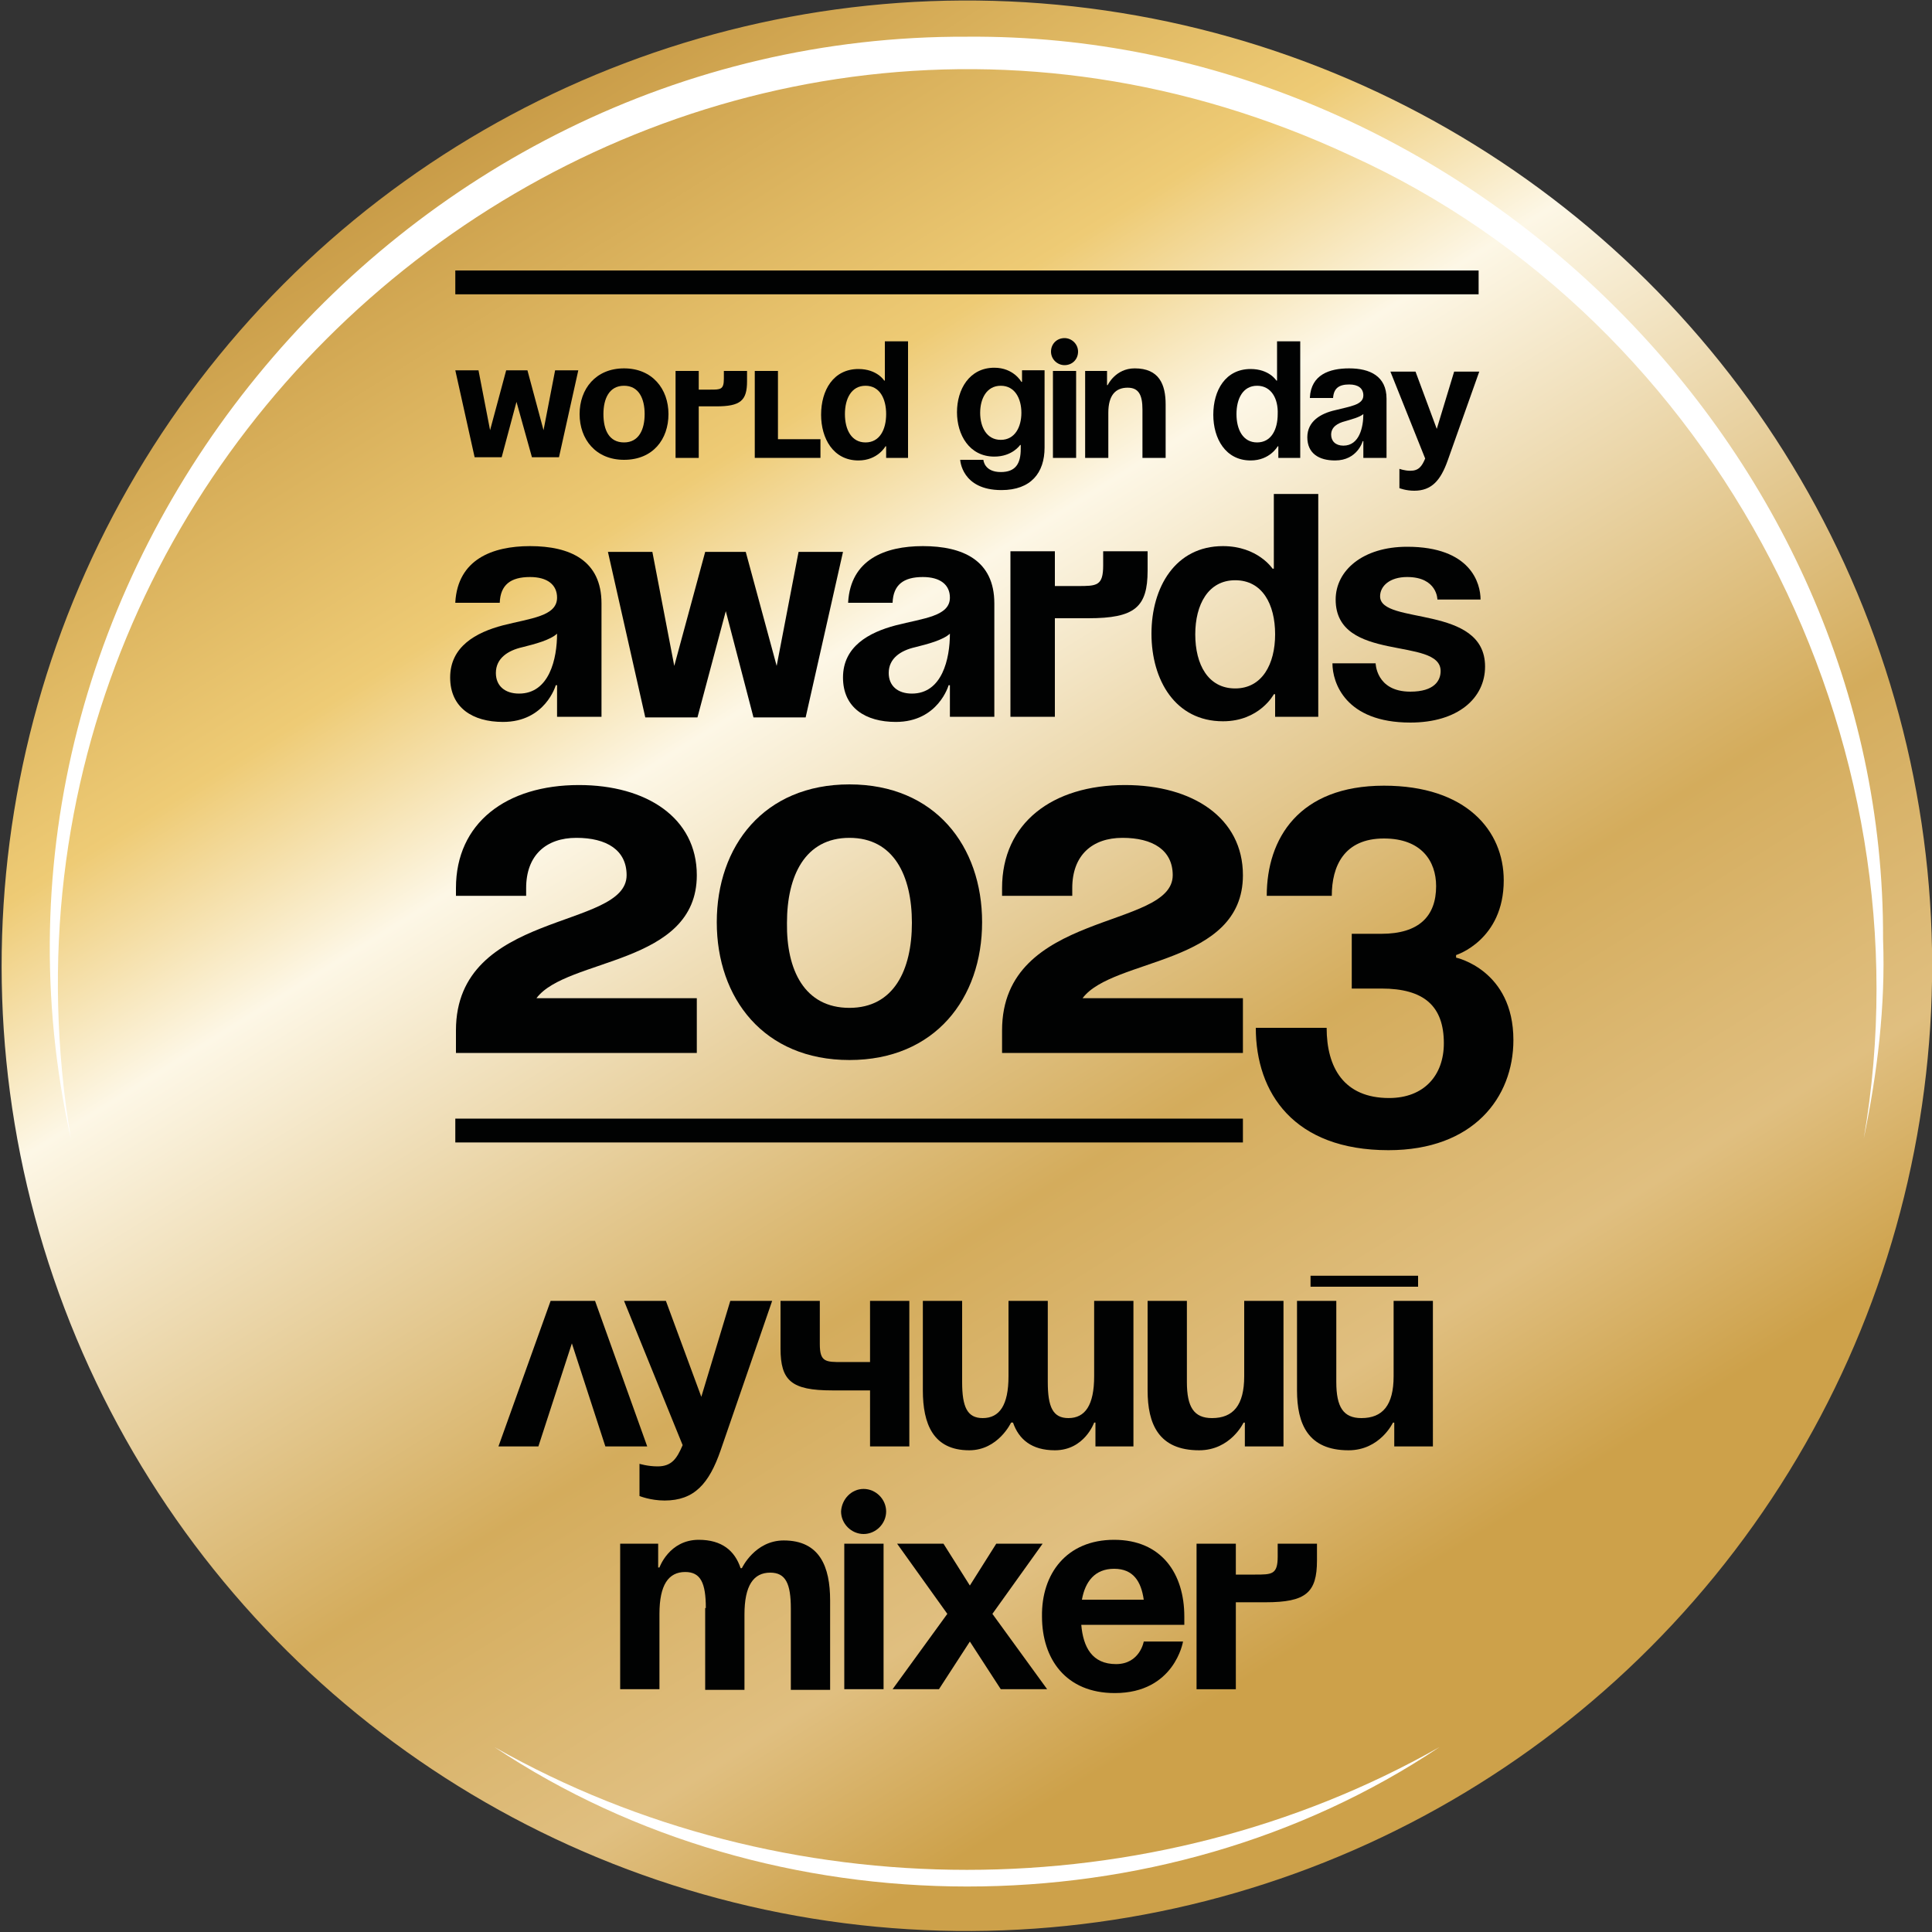 <?xml version="1.0" encoding="utf-8"?>
<!-- Generator: Adobe Illustrator 28.2.0, SVG Export Plug-In . SVG Version: 6.00 Build 0)  -->
<svg version="1.1" id="Layer_1" xmlns="http://www.w3.org/2000/svg" xmlns:xlink="http://www.w3.org/1999/xlink" x="0px" y="0px"
	 viewBox="0 0 300 300" style="enable-background:new 0 0 300 300;" xml:space="preserve">
<rect x="0" y="0" width="300" height="300" fill="#333333" stroke="none"/>
<style type="text/css">
	
		.st0{clip-path:url(#SVGID_00000075140222652281864300000013086818454344820883_);fill:url(#SVGID_00000122697245009251982920000011075003401968068769_);}
	.st1{fill:#FFFFFF;}
	.st2{fill:#010202;}
</style>
<g>
	<defs>
		
			<ellipse id="SVGID_1_" transform="matrix(0.16 -0.987 0.987 0.16 -21.944 274.209)" cx="150.2" cy="150" rx="149.9" ry="149.9"/>
	</defs>
	<clipPath id="SVGID_00000136406921232047818550000017703220040393348781_">
		<use xlink:href="#SVGID_1_"  style="overflow:visible;"/>
	</clipPath>
	
		<linearGradient id="SVGID_00000019641219186192782800000006394799060645132456_" gradientUnits="userSpaceOnUse" x1="11.74" y1="-72.7" x2="277.649" y2="355.066">
		<stop  offset="0.196" style="stop-color:#C1923E"/>
		<stop  offset="0.348" style="stop-color:#EECB75"/>
		<stop  offset="0.417" style="stop-color:#FDF7E6"/>
		<stop  offset="0.592" style="stop-color:#D4AC5C"/>
		<stop  offset="0.689" style="stop-color:#E0BF80"/>
		<stop  offset="0.753" style="stop-color:#CDA14A"/>
	</linearGradient>
	
		<rect x="-29.7" y="-29.9" style="clip-path:url(#SVGID_00000136406921232047818550000017703220040393348781_);fill:url(#SVGID_00000019641219186192782800000006394799060645132456_);" width="359.8" height="359.8"/>
</g>
<path class="st1" d="M11,176.8C-8.4,89.6,61.1,5.3,150.2,5.7c76.2-0.6,142.5,63.7,142.2,140.1c0.4,10.4-0.9,20.9-3,31
	c10.7-61.9-22.7-126.9-79.8-152.7C106.2-24-7.6,64.9,11,176.8L11,176.8z"/>
<path class="st1" d="M76.8,271.3c44.8,25.4,101.9,25.4,146.7,0C180.3,300.2,120,300.1,76.8,271.3L76.8,271.3z"/>
<g>
	<path class="st2" d="M85.5,202h6.9l8.1,22.6h-6.5l-5.2-16l-5.2,16h-6.2L85.5,202z"/>
	<path class="st2" d="M111.9,225.2c-1.8,5.2-4.1,7.8-8.7,7.8c-2.2,0-3.9-0.7-3.9-0.7v-5c0,0,1.3,0.4,2.8,0.4c2.2,0,3-1.2,3.9-3.3
		L96.9,202h6.5l5.5,14.9l4.5-14.9h6.5L111.9,225.2z"/>
	<path class="st2" d="M141.2,224.6h-6.1v-8.7h-5.9c-6.3,0-8-1.5-8-6.5V202h6.1v6.7c0,2.8,0.9,2.8,3.5,2.8h4.3V202h6.1V224.6z"/>
	<path class="st2" d="M162.7,214.6c0,3.9,0.8,5.6,3.2,5.6c2.6,0,4-2,4-6.5V202h6.1v22.6h-5.9v-3.7h-0.2c0,0-1.5,4.3-6.1,4.3
		c-3.6,0-5.6-1.7-6.5-4.3h-0.3c0,0-2,4.3-6.5,4.3c-5.6,0-7.2-4.1-7.2-9.3V202h6.1v12.6c0,3.9,0.8,5.6,3.2,5.6c2.6,0,4-2,4-6.5V202
		h6.1V214.6z"/>
	<path class="st2" d="M199.2,224.6h-5.9v-3.7h-0.2c0,0-2,4.3-6.9,4.3c-6.3,0-8-4.1-8-9.3V202h6.1v12.6c0,3.9,1.1,5.6,3.9,5.6
		c3.3,0,5-2,5-6.5V202h6.1V224.6z"/>
	<path class="st2" d="M222.4,224.6h-5.9v-3.7h-0.2c0,0-2,4.3-6.9,4.3c-6.3,0-8-4.1-8-9.3V202h6.1v12.6c0,3.9,1.1,5.6,3.9,5.6
		c3.3,0,5-2,5-6.5V202h6.1V224.6z M203.5,198.1h16.7v1.7h-16.7V198.1z"/>
	<path class="st2" d="M109.6,249.7c0-3.9-0.8-5.6-3.2-5.6c-2.6,0-4,2-4,6.5v11.7h-6.1v-22.6h5.9v3.7h0.2c0,0,1.5-4.3,6.1-4.3
		c3.6,0,5.6,1.7,6.5,4.4l0,0h0.2c0,0,2-4.3,6.5-4.3c5.6,0,7.2,4.1,7.2,9.3v13.9h-6.1v-12.6c0-3.9-0.8-5.6-3.2-5.6c-2.6,0-4,2-4,6.5
		v11.7h-6.1V249.7z"/>
	<path class="st2" d="M134.1,231.2c1.9,0,3.5,1.6,3.5,3.5c0,1.9-1.6,3.5-3.5,3.5c-1.9,0-3.5-1.6-3.5-3.5
		C130.7,232.8,132.2,231.2,134.1,231.2z M137.2,262.3h-6.1v-22.6h6.1V262.3z"/>
	<path class="st2" d="M150.6,246.2l4.1-6.5h7.2l-7.8,10.9l8.5,11.7h-7.2l-4.8-7.4l-4.8,7.4h-7.2l8.5-11.7l-7.8-10.9h7.2L150.6,246.2
		z"/>
	<path class="st2" d="M173,239.1c7.4,0,10.9,5.3,10.9,11.9c0,0.5,0,1.3,0,1.3h-16c0.3,3.5,1.7,6.1,5.4,6.1c3.7,0,4.3-3.5,4.3-3.5
		h6.1c0,0-1.3,8-10.6,8c-7.6,0-11.3-5.3-11.3-11.9C161.7,244.4,165.6,239.1,173,239.1z M168,248.4h9.6c-0.4-2.8-1.6-4.8-4.6-4.8
		C170,243.6,168.5,245.6,168,248.4z"/>
	<path class="st2" d="M185.8,239.7h6.1v4.8h3c2.6,0,3.5,0,3.5-2.8v-2h6.1v2.6c0,5-1.7,6.5-8,6.5h-4.6v13.5h-6.1V239.7z"/>
</g>
<g>
	<g>
		<path class="st2" d="M108.1,163.5H70.8V160c0-18.7,26.5-15.6,26.5-24.1c0-3.9-3.1-5.8-7.8-5.8c-4.7,0-7.8,2.7-7.8,7.8v1.2H70.8
			v-1.2c0-10.1,7.8-16,19.1-16c10.5,0,18.3,5.1,18.3,14c0,14-20.2,12.8-24.9,19.1h24.9V163.5z"/>
		<path class="st2" d="M131.9,121.8c13.3,0,20.6,9.6,20.6,21.4s-7.3,21.4-20.6,21.4s-20.6-9.6-20.6-21.4S118.6,121.8,131.9,121.8z
			 M131.9,156.5c6.9,0,9.7-5.9,9.7-13.2c0-7.3-2.8-13.2-9.7-13.2c-6.9,0-9.7,5.9-9.7,13.2C122.1,150.6,124.9,156.5,131.9,156.5z"/>
		<path class="st2" d="M193,163.5h-37.4V160c0-18.7,26.5-15.6,26.5-24.1c0-3.9-3.1-5.8-7.8-5.8s-7.8,2.7-7.8,7.8v1.2h-10.9v-1.2
			c0-10.1,7.8-16,19.1-16c10.5,0,18.3,5.1,18.3,14c0,14-20.2,12.8-24.9,19.1H193V163.5z"/>
	</g>
	<g>
		<path class="st2" d="M80.2,62.4l-2.3,8.6h-4.2l-3-13.5h3.6l1.8,9.3l2.5-9.3h3.3l2.5,9.3l1.8-9.3h3.6l-3,13.5h-4.2L80.2,62.4z"/>
		<path class="st2" d="M96.9,57.2c4.4,0,6.9,3.2,6.9,7.1c0,3.9-2.4,7.1-6.9,7.1c-4.4,0-6.9-3.2-6.9-7.1C90,60.4,92.5,57.2,96.9,57.2
			z M96.9,68.7c2.3,0,3.2-2,3.2-4.4c0-2.4-0.9-4.4-3.2-4.4c-2.3,0-3.2,2-3.2,4.4C93.7,66.8,94.6,68.7,96.9,68.7z"/>
		<path class="st2" d="M104.9,57.6h3.6v2.9h1.8c1.6,0,2.1,0,2.1-1.7v-1.2h3.6v1.6c0,3-1,3.9-4.8,3.9h-2.7v8h-3.6V57.6z"/>
		<path class="st2" d="M127.4,71.1h-10.2V57.6h3.6v10.6h6.6V71.1z"/>
		<path class="st2" d="M141.1,71.1h-3.5v-1.8h-0.1c0,0-1.2,2.2-4.2,2.2c-3.9,0-5.8-3.4-5.8-7.1c0-3.8,1.9-7.1,5.8-7.1
			c2.9,0,4,1.8,4,1.8h0.1v-6.1h3.6V71.1z M134.4,59.9c-2.2,0-3.2,2-3.2,4.4c0,2.4,1,4.4,3.2,4.4c2.2,0,3.2-2,3.2-4.4
			C137.6,61.9,136.6,59.9,134.4,59.9z"/>
		<path class="st2" d="M162.2,69.5c0,3.9-2.1,6.6-6.7,6.6c-6.2,0-6.4-4.7-6.4-4.7h3.6c0,0,0.1,1.9,2.7,1.9c2.3,0,3.1-1.3,3.1-3.6
			v-0.6h-0.1c0,0-1.2,1.8-4,1.8c-3.9,0-5.8-3.4-5.8-6.9c0-3.5,1.9-6.9,5.8-6.9c3,0,4.2,2.2,4.2,2.2h0.1v-1.8h3.5V69.5z M155.4,59.9
			c-2.2,0-3.2,2-3.2,4.2s1,4.2,3.2,4.2c2.2,0,3.2-2,3.2-4.2S157.6,59.9,155.4,59.9z"/>
		<path class="st2" d="M165.3,52.5c1.1,0,2.1,0.9,2.1,2.1s-0.9,2.1-2.1,2.1c-1.1,0-2.1-0.9-2.1-2.1S164.1,52.5,165.3,52.5z
			 M167.1,71.1h-3.6V57.6h3.6V71.1z"/>
		<path class="st2" d="M168.4,57.6h3.5v2.2h0.1c0,0,1.2-2.6,4.2-2.6c3.8,0,4.8,2.5,4.8,5.6v8.3h-3.6v-7.5c0-2.3-0.6-3.4-2.3-3.4
			c-1.9,0-3,1.2-3,3.9v7h-3.6V57.6z"/>
		<path class="st2" d="M202,71.1h-3.5v-1.8h-0.1c0,0-1.2,2.2-4.2,2.2c-3.9,0-5.8-3.4-5.8-7.1c0-3.8,1.9-7.1,5.8-7.1
			c2.9,0,4,1.8,4,1.8h0.1v-6.1h3.6V71.1z M195.2,59.9c-2.2,0-3.2,2-3.2,4.4c0,2.4,1,4.4,3.2,4.4c2.2,0,3.2-2,3.2-4.4
			C198.5,61.9,197.4,59.9,195.2,59.9z"/>
		<path class="st2" d="M203.4,61.7c0.2-3.5,3-4.5,6.1-4.5c3.2,0,5.8,1.2,5.8,4.7v9.2h-3.6v-2.6h-0.1c0,0-0.8,3-4.3,3
			c-2.5,0-4.3-1.1-4.3-3.6c0-2.5,2.1-3.7,4.3-4.2c2.3-0.6,4.4-0.8,4.4-2.3c0-1.1-0.8-1.7-2.2-1.7c-1.6,0-2.4,0.6-2.5,2.1H203.4z
			 M208.9,65.4c-1.2,0.3-2.2,0.9-2.2,2.1c0,1,0.7,1.7,1.9,1.7c2.5,0,3.1-2.9,3.1-4.9C211.1,64.8,209.9,65.1,208.9,65.4z"/>
		<path class="st2" d="M224.8,71.5c-1.1,3.1-2.5,4.7-5.2,4.7c-1.3,0-2.3-0.4-2.3-0.4v-3c0,0,0.8,0.3,1.7,0.3c1.3,0,1.8-0.7,2.3-1.9
			l-5.4-13.5h3.9l3.3,8.9l2.7-8.9h3.9L224.8,71.5z"/>
	</g>
	<g>
		<path class="st2" d="M193,173.7v3.7H70.7v-3.7H193z"/>
	</g>
	<g>
		<path class="st2" d="M229.6,42v3.7H70.7V42H229.6z"/>
	</g>
	<g>
		<path class="st2" d="M70.7,93.5c0.4-6.6,5.7-8.7,11.6-8.7c6.2,0,11.1,2.2,11.1,8.9v17.6h-6.9v-4.9h-0.2c0,0-1.6,5.7-8.2,5.7
			c-4.7,0-8.2-2.2-8.2-6.9c0-4.8,4-7,8.2-8.1c4.3-1.1,8.4-1.4,8.4-4.3c0-2-1.5-3.2-4.2-3.2c-3,0-4.6,1.2-4.7,4H70.7z M81.1,100.5
			c-2.2,0.5-4.1,1.7-4.1,4c0,2,1.4,3.2,3.6,3.2c4.7,0,5.9-5.4,5.9-9.3C85.4,99.4,83.1,100,81.1,100.5z"/>
		<path class="st2" d="M112.7,94.9l-4.4,16.5h-8.1l-5.8-25.7h6.9l3.4,17.7l4.8-17.7h6.3l4.8,17.7l3.4-17.7h6.9l-5.8,25.7h-8.1
			L112.7,94.9z"/>
		<path class="st2" d="M131.7,93.5c0.4-6.6,5.7-8.7,11.6-8.7c6.2,0,11.1,2.2,11.1,8.9v17.6h-6.9v-4.9h-0.2c0,0-1.6,5.7-8.2,5.7
			c-4.7,0-8.2-2.2-8.2-6.9c0-4.8,4-7,8.2-8.1c4.3-1.1,8.4-1.4,8.4-4.3c0-2-1.5-3.2-4.2-3.2c-3,0-4.6,1.2-4.7,4H131.7z M142.1,100.5
			c-2.2,0.5-4.1,1.7-4.1,4c0,2,1.4,3.2,3.6,3.2c4.7,0,5.9-5.4,5.9-9.3C146.4,99.4,144.1,100,142.1,100.5z"/>
		<path class="st2" d="M156.9,85.6h6.9V91h3.5c3,0,4,0,4-3.2v-2.2h6.9v3c0,5.7-2,7.4-9.2,7.4h-5.2v15.3h-6.9V85.6z"/>
		<path class="st2" d="M204.7,111.3H198v-3.5h-0.2c0,0-2.2,4.2-7.9,4.2c-7.4,0-11.1-6.4-11.1-13.6c0-7.2,3.7-13.6,11.1-13.6
			c5.4,0,7.7,3.5,7.7,3.5h0.2V76.7h6.9V111.3z M191.8,90.1c-4.2,0-6.2,3.8-6.2,8.4c0,4.7,2,8.4,6.2,8.4c4.2,0,6.2-3.8,6.2-8.4
			C198,93.8,196,90.1,191.8,90.1z"/>
		<path class="st2" d="M213.6,102.9c0,0,0,4.5,5.4,4.5c3.7,0,4.7-1.7,4.7-3.2c0-5.4-16.3-1.2-16.3-11.1c0-4.5,4.2-8.2,11.1-8.2
			c9.9,0,11.4,5.7,11.4,8.2h-6.7c0,0,0-3.5-4.7-3.5c-2.7,0-4.2,1.4-4.2,3c0,4.5,16.3,1.2,16.3,10.9c0,4.9-4.2,8.7-11.6,8.7
			c-10.1,0-12.1-6.2-12.1-9.2H213.6z"/>
	</g>
	<g>
		<path class="st2" d="M206,159.6c0,6.2,2.7,10.9,9.7,10.9c5.4,0,8.5-3.5,8.5-8.5c0-5.8-3.1-8.5-9.7-8.5h-4.6v-8.5h4.6
			c5.8,0,8.5-2.7,8.5-7.4c0-3.9-2.3-7.4-8.1-7.4c-6.2,0-8.1,4.3-8.1,8.9h-10.1c0-8.9,5-17.1,18.2-17.1c12.8,0,18.6,7,18.6,14.7
			c0,9.3-7.4,11.6-7.4,11.6v0.4c0,0,8.9,1.9,8.9,12.8c0,8.9-6.2,17.1-19.4,17.1c-14.7,0-20.6-8.9-20.6-19H206z"/>
	</g>
</g>
</svg>

